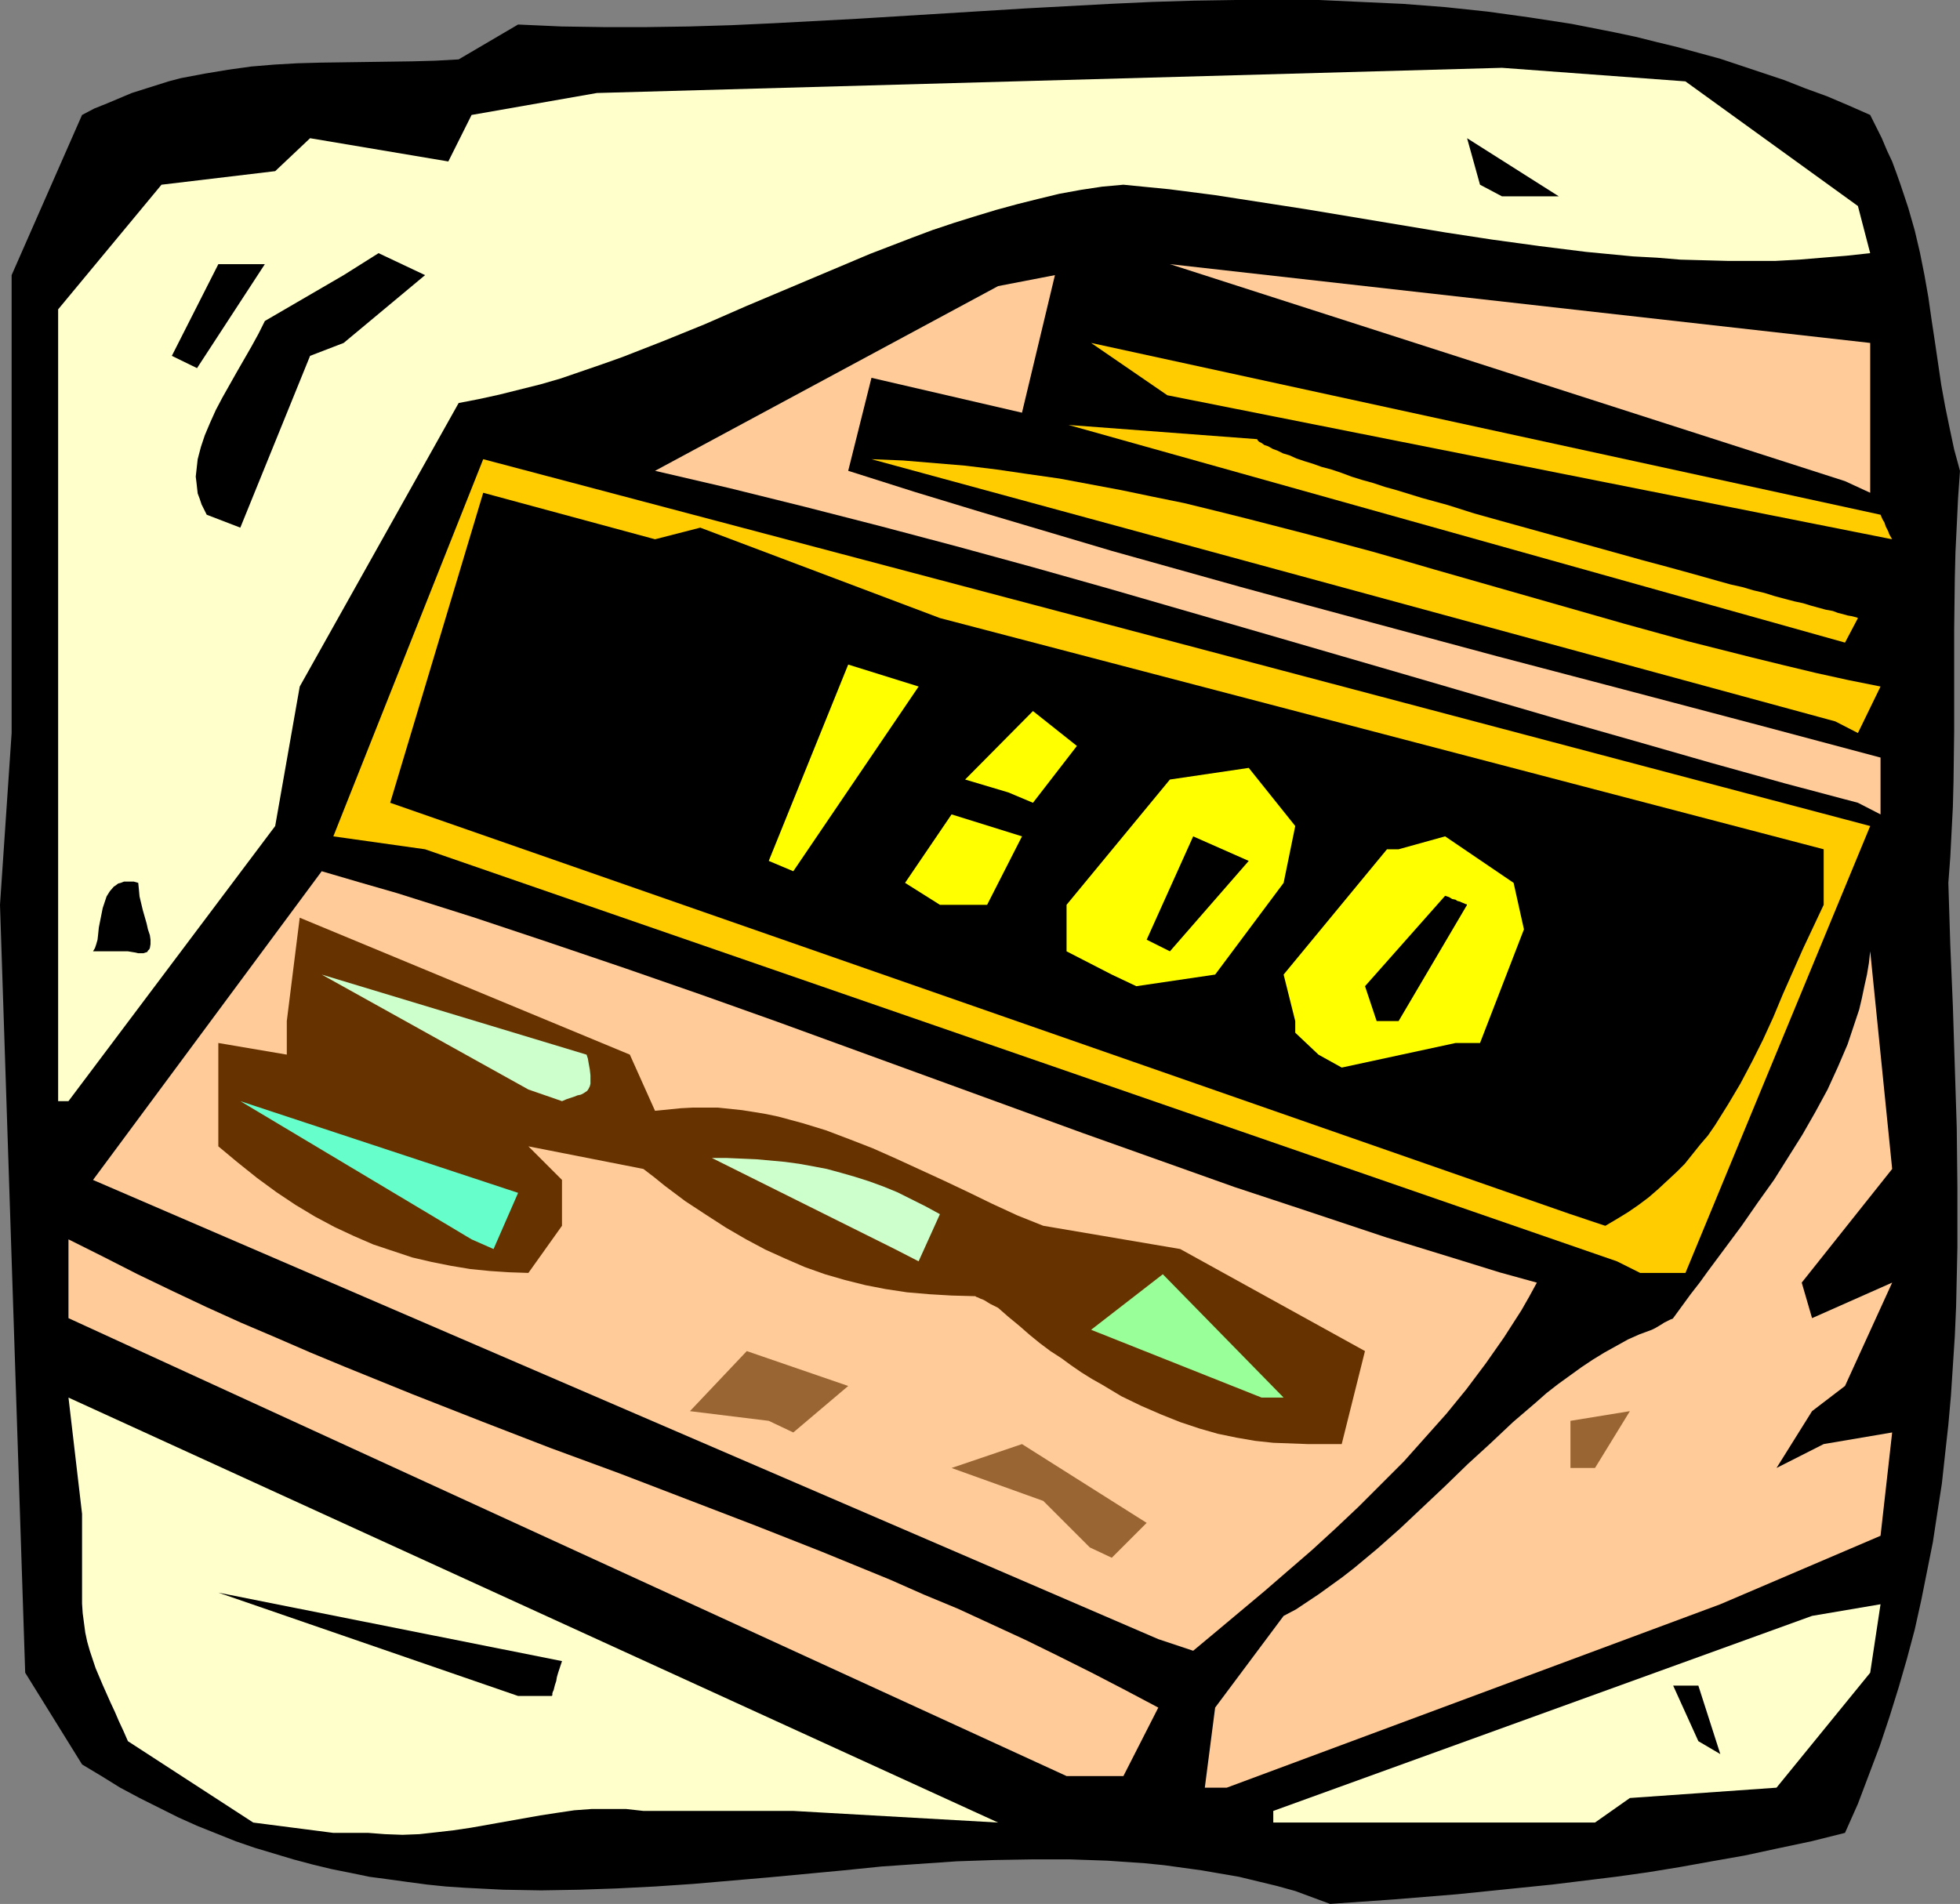 <?xml version="1.0" encoding="UTF-8" standalone="no"?>
<svg
   version="1.0"
   width="129.724mm"
   height="126.035mm"
   id="svg35"
   sodipodi:docname="Digital Alarm - 01 o'Clock.wmf"
   xmlns:inkscape="http://www.inkscape.org/namespaces/inkscape"
   xmlns:sodipodi="http://sodipodi.sourceforge.net/DTD/sodipodi-0.dtd"
   xmlns="http://www.w3.org/2000/svg"
   xmlns:svg="http://www.w3.org/2000/svg">
  <rect width="100%" height="100%" fill="#808080" stroke="none"/>
  <sodipodi:namedview
     id="namedview35"
     pagecolor="#ffffff"
     bordercolor="#000000"
     borderopacity="0.25"
     inkscape:showpageshadow="2"
     inkscape:pageopacity="0.0"
     inkscape:pagecheckerboard="0"
     inkscape:deskcolor="#d1d1d1"
     inkscape:document-units="mm" />
  <defs
     id="defs1">
    <pattern
       id="WMFhbasepattern"
       patternUnits="userSpaceOnUse"
       width="6"
       height="6"
       x="0"
       y="0" />
  </defs>
  <path
     style="fill:#000000;fill-opacity:1;fill-rule:evenodd;stroke:none"
     d="m 324.008,473.122 -4.686,-1.293 -4.686,-1.131 -4.686,-1.131 -4.686,-0.808 -4.686,-0.808 -4.686,-0.646 -4.686,-0.646 -4.848,-0.485 -9.373,-0.646 -9.373,-0.323 h -9.373 l -9.373,0.162 -9.534,0.323 -9.373,0.646 -9.373,0.646 -9.534,0.97 -18.907,1.777 -18.746,1.616 -9.534,0.646 -9.534,0.485 -9.373,0.323 -9.534,0.162 -9.534,-0.162 -9.534,-0.485 -4.848,-0.323 -4.686,-0.485 -4.848,-0.646 -4.686,-0.646 -4.848,-0.646 -4.686,-0.97 -4.848,-0.97 -4.686,-1.131 -4.848,-1.293 -4.848,-1.454 -4.848,-1.454 -4.686,-1.616 -4.848,-1.939 -4.848,-1.939 -4.686,-2.101 -4.848,-2.424 -4.848,-2.424 -4.848,-2.585 -4.686,-2.909 -4.848,-2.909 L 6.302,418.506 0,226.381 2.909,183.399 V 68.835 l 17.614,-40.073 3.07,-1.616 3.232,-1.293 3.07,-1.293 3.07,-1.293 3.07,-0.97 3.07,-0.97 3.07,-0.97 3.07,-0.808 5.979,-1.131 5.818,-0.97 5.818,-0.808 5.818,-0.485 5.656,-0.323 5.818,-0.162 11.474,-0.162 11.474,-0.162 5.818,-0.162 5.818,-0.323 14.867,-8.726 10.827,0.485 10.666,0.162 h 10.504 L 172.265,6.625 182.931,6.302 193.435,5.817 214.605,4.686 256.621,2.101 277.628,0.97 288.132,0.485 298.636,0.162 309.14,0 h 10.504 10.342 l 10.504,0.485 10.504,0.485 10.504,0.808 10.666,1.131 10.504,1.454 10.504,1.616 10.666,2.101 5.333,1.131 5.171,1.293 5.333,1.293 5.333,1.454 5.333,1.454 5.333,1.777 5.333,1.777 5.333,1.777 5.333,2.101 5.333,1.939 5.333,2.262 5.494,2.424 1.454,2.909 1.454,2.909 1.293,3.07 1.293,2.747 1.131,3.07 0.97,2.747 1.939,5.817 1.616,5.655 1.293,5.494 1.131,5.655 0.97,5.494 0.808,5.655 0.808,5.332 1.616,10.988 0.97,5.332 1.131,5.494 1.131,5.332 1.454,5.332 -0.485,6.948 -0.323,6.787 -0.323,6.625 -0.162,6.463 -0.162,12.927 v 25.369 l -0.162,12.604 -0.162,6.302 -0.323,6.302 -0.323,6.302 -0.485,6.463 0.485,15.512 0.646,15.351 0.485,15.189 0.485,15.189 0.162,15.027 v 14.866 l -0.162,7.595 -0.162,7.271 -0.323,7.433 -0.485,7.433 -0.485,7.433 -0.646,7.271 -0.808,7.271 -0.808,7.433 -1.131,7.271 -1.131,7.433 -1.454,7.271 -1.454,7.271 -1.616,7.271 -1.939,7.271 -2.101,7.271 -2.262,7.271 -2.424,7.271 -2.747,7.271 -2.747,7.271 -3.232,7.271 -8.403,2.101 -8.403,1.777 -8.242,1.777 -8.242,1.454 -8.08,1.454 -7.918,1.293 -8.08,1.131 -7.918,0.97 -7.918,0.97 -7.918,0.808 -15.837,1.616 -15.837,1.293 -15.998,1.131 z"
     id="path1" />
  <path
     style="fill:#ffffcc;fill-opacity:1;fill-rule:evenodd;stroke:none"
     d="m 83.386,458.579 -20.038,-2.585 -31.35,-20.36 -1.131,-2.585 -1.131,-2.424 -0.97,-2.262 -1.131,-2.424 -1.939,-4.363 -1.778,-4.201 -1.454,-4.363 -0.646,-2.262 -0.485,-2.262 -0.323,-2.424 -0.323,-2.424 -0.162,-2.424 v -2.747 -19.713 l -3.394,-29.085 232.542,106.323 -51.227,-2.909 h -37.491 l -4.363,-0.485 h -4.202 -4.363 l -4.363,0.323 -4.363,0.646 -4.202,0.646 -17.291,3.07 -4.363,0.646 -4.202,0.485 -4.363,0.485 -4.202,0.162 -4.363,-0.162 -4.202,-0.323 z"
     id="path2" />
  <path
     style="fill:#ffffcc;fill-opacity:1;fill-rule:evenodd;stroke:none"
     d="m 318.513,453.085 134.774,-48.799 17.13,-2.909 -2.586,17.128 -23.432,28.762 -36.683,2.585 -8.726,6.14 h -80.477 z"
     id="path3" />
  <path
     style="fill:#ffcc99;fill-opacity:1;fill-rule:evenodd;stroke:none"
     d="M 266.801,444.359 17.13,329.795 v -19.713 l 8.726,4.363 8.565,4.363 8.726,4.201 8.565,4.04 8.565,3.878 8.726,3.716 8.565,3.716 8.565,3.555 17.13,6.948 17.291,6.787 17.13,6.625 17.13,6.302 34.098,13.088 16.806,6.625 16.968,6.948 8.403,3.716 8.565,3.555 8.403,3.878 8.403,3.878 8.242,4.04 8.403,4.201 8.403,4.363 8.242,4.363 -8.726,17.128 h -8.403 z"
     id="path4" />
  <path
     style="fill:#ffcc99;fill-opacity:1;fill-rule:evenodd;stroke:none"
     d="m 301.384,447.268 2.586,-20.037 17.13,-22.945 3.07,-1.616 2.909,-1.939 2.909,-1.939 2.909,-2.101 2.909,-2.101 2.909,-2.262 5.818,-4.848 5.656,-5.009 5.656,-5.332 5.656,-5.332 5.656,-5.494 5.656,-5.171 5.656,-5.332 5.656,-4.848 2.747,-2.424 2.909,-2.262 2.909,-2.101 2.909,-2.101 2.909,-1.939 2.909,-1.777 2.909,-1.616 2.909,-1.616 2.909,-1.293 3.07,-1.131 0.97,-0.485 0.808,-0.485 0.808,-0.485 0.485,-0.323 0.97,-0.485 0.646,-0.323 0.485,-0.162 0.162,-0.162 v 0 l 4.363,-5.979 2.262,-2.909 2.101,-2.909 4.202,-5.655 4.202,-5.655 4.04,-5.817 4.04,-5.655 3.555,-5.655 3.555,-5.655 3.232,-5.655 3.07,-5.655 2.586,-5.655 2.424,-5.655 0.97,-2.909 0.97,-2.909 0.97,-2.909 0.646,-2.747 0.646,-3.07 0.646,-2.909 0.485,-2.909 0.323,-2.909 5.494,54.454 -22.624,28.439 2.586,8.887 20.038,-8.887 -11.797,25.854 -8.242,6.302 -8.888,14.22 11.797,-5.979 17.13,-2.909 -2.909,25.854 -40.077,17.128 -123.462,45.89 z"
     id="path5" />
  <path
     style="fill:#000000;fill-opacity:1;fill-rule:evenodd;stroke:none"
     d="m 424.846,435.634 -6.302,-13.896 h 6.302 l 5.494,17.128 z"
     id="path6" />
  <path
     style="fill:#000000;fill-opacity:1;fill-rule:evenodd;stroke:none"
     d="m 129.603,424.323 -74.982,-25.854 85.971,17.128 -0.485,1.454 -0.485,1.454 -0.323,1.131 -0.162,0.97 -0.323,0.97 -0.162,0.646 -0.162,0.646 -0.162,0.323 -0.162,0.485 v 0.162 0.323 l -0.162,0.162 z"
     id="path7" />
  <path
     style="fill:#ffcc99;fill-opacity:1;fill-rule:evenodd;stroke:none"
     d="m 289.748,410.103 -266.478,-114.887 57.206,-77.238 9.373,2.747 9.534,2.747 18.907,5.979 18.907,6.302 19.069,6.463 19.069,6.625 19.069,6.787 38.138,13.896 38.138,13.896 19.069,6.787 19.069,6.787 19.069,6.302 18.907,6.302 18.907,5.817 9.373,2.909 9.373,2.585 -1.939,3.555 -1.939,3.393 -4.363,6.787 -4.525,6.463 -4.848,6.463 -5.01,6.14 -5.333,5.979 -5.333,5.979 -5.656,5.655 -5.656,5.655 -5.818,5.494 -5.818,5.332 -5.979,5.171 -5.979,5.171 -5.979,5.009 -5.979,5.009 -5.818,4.848 z"
     id="path8" />
  <path
     style="fill:#996532;fill-opacity:1;fill-rule:evenodd;stroke:none"
     d="m 272.619,387.158 -11.635,-11.634 -22.947,-8.241 17.614,-5.979 31.189,19.713 -8.726,8.726 z"
     id="path9" />
  <path
     style="fill:#996532;fill-opacity:1;fill-rule:evenodd;stroke:none"
     d="m 392.849,367.283 v -11.796 l 14.867,-2.424 -8.726,14.22 z"
     id="path10" />
  <path
     style="fill:#663200;fill-opacity:1;fill-rule:evenodd;stroke:none"
     d="m 327.24,361.305 -4.363,-0.162 -4.363,-0.162 -4.525,-0.485 -4.686,-0.808 -4.686,-0.97 -4.525,-1.293 -4.848,-1.616 -4.848,-1.939 -4.848,-2.101 -5.01,-2.424 -4.848,-2.909 -2.586,-1.454 -2.586,-1.616 -2.586,-1.777 -2.424,-1.777 -2.747,-1.777 -2.586,-1.939 -2.586,-2.101 -2.586,-2.262 -2.747,-2.262 -2.586,-2.262 -0.97,-0.485 -0.97,-0.485 -0.808,-0.485 -0.485,-0.323 -0.646,-0.323 -0.485,-0.162 -0.323,-0.162 -0.323,-0.162 -0.485,-0.162 -0.162,-0.162 v 0 l -5.979,-0.162 -5.494,-0.323 -5.656,-0.485 -5.333,-0.808 -5.01,-0.97 -5.171,-1.293 -5.01,-1.454 -5.01,-1.777 -4.848,-2.101 -5.01,-2.262 -4.848,-2.585 -5.01,-2.909 -5.01,-3.232 -5.171,-3.393 -2.586,-1.939 -2.586,-1.939 -2.586,-2.101 -2.747,-2.101 -28.765,-5.655 8.403,8.402 v 11.473 l -8.403,11.796 -4.848,-0.162 -4.848,-0.323 -4.848,-0.485 -4.848,-0.808 -4.848,-0.97 -4.848,-1.131 -4.848,-1.616 -4.848,-1.616 -4.848,-2.101 -4.848,-2.262 -4.848,-2.585 -4.848,-2.909 -4.848,-3.232 -4.848,-3.555 -4.848,-3.878 -4.848,-4.04 v -25.854 l 17.13,2.909 v -8.402 l 3.232,-25.854 82.578,34.256 6.302,14.058 3.232,-0.323 3.232,-0.323 3.07,-0.162 h 3.07 3.07 l 3.07,0.323 3.07,0.323 3.07,0.485 2.909,0.485 3.07,0.646 5.979,1.616 5.818,1.777 5.979,2.262 5.818,2.262 5.818,2.585 5.979,2.747 5.979,2.747 6.141,2.909 5.979,2.909 6.302,2.909 6.464,2.585 34.259,5.817 46.218,25.53 -5.818,23.268 h -2.909 z"
     id="path11" />
  <path
     style="fill:#996532;fill-opacity:1;fill-rule:evenodd;stroke:none"
     d="m 192.304,355.488 -19.715,-2.424 14.221,-15.027 25.371,8.726 -13.736,11.634 z"
     id="path12" />
  <path
     style="fill:#99ff99;fill-opacity:1;fill-rule:evenodd;stroke:none"
     d="m 315.604,349.67 -42.662,-16.966 17.938,-13.896 30.219,30.863 z"
     id="path13" />
  <path
     style="fill:#ffcc00;fill-opacity:1;fill-rule:evenodd;stroke:none"
     d="M 404.484,315.576 106.333,212.485 83.386,209.253 120.877,114.887 467.831,206.668 421.614,318.484 h -11.312 z"
     id="path14" />
  <path
     style="fill:#ccffcc;fill-opacity:1;fill-rule:evenodd;stroke:none"
     d="M 223.816,312.506 178.083,289.722 h 3.717 l 3.717,0.162 3.717,0.162 3.555,0.323 3.555,0.323 3.555,0.485 3.555,0.646 3.394,0.646 3.555,0.97 3.394,0.97 3.555,1.131 3.555,1.293 3.555,1.454 3.555,1.777 3.555,1.777 3.555,1.939 -5.333,11.796 z"
     id="path15" />
  <path
     style="fill:#66ffcc;fill-opacity:1;fill-rule:evenodd;stroke:none"
     d="m 117.968,310.082 -57.853,-34.579 69.488,22.945 -6.141,14.058 z"
     id="path16" />
  <path
     style="fill:#000000;fill-opacity:1;fill-rule:evenodd;stroke:none"
     d="M 392.849,303.78 97.606,200.85 l 23.27,-77.561 42.986,11.634 11.312,-2.909 59.954,22.622 221.069,57.848 v 13.896 l -2.586,5.494 -2.586,5.494 -5.01,11.311 -2.424,5.817 -2.586,5.655 -2.747,5.494 -2.909,5.494 -3.07,5.171 -3.232,5.171 -1.778,2.585 -1.939,2.262 -1.939,2.424 -1.939,2.424 -2.101,2.101 -2.262,2.101 -2.262,2.101 -2.424,2.101 -2.586,1.939 -2.586,1.777 -2.909,1.777 -2.747,1.616 z"
     id="path17" />
  <path
     style="fill:#ffffcc;fill-opacity:1;fill-rule:evenodd;stroke:none"
     d="M 14.544,275.503 V 77.399 l 25.856,-31.186 28.442,-3.393 8.726,-8.241 34.582,5.817 5.818,-11.634 31.35,-5.494 226.401,-6.302 45.894,3.393 43.147,31.186 3.07,11.796 -5.979,0.646 -5.979,0.485 -5.818,0.485 -5.979,0.323 h -5.979 -5.818 l -5.979,-0.162 -5.979,-0.162 -5.818,-0.485 -5.979,-0.323 -11.797,-1.131 -11.635,-1.454 -11.797,-1.616 -11.635,-1.777 -11.635,-1.939 -23.27,-3.878 -11.474,-1.777 -11.474,-1.777 -11.312,-1.454 -11.474,-1.131 -5.333,0.485 -5.333,0.808 -5.333,0.97 -5.333,1.293 -5.171,1.293 -5.333,1.454 -5.333,1.616 -5.171,1.616 -5.333,1.777 -5.171,1.939 -10.504,4.04 -10.342,4.363 -10.342,4.363 -10.342,4.363 -10.342,4.524 -10.342,4.201 -10.342,4.04 -5.01,1.777 -5.171,1.777 -5.171,1.777 -5.01,1.454 -5.171,1.293 -5.171,1.293 -5.171,1.131 -5.01,0.97 -39.754,70.936 -6.141,34.902 -51.712,68.835 z"
     id="path18" />
  <path
     style="fill:#ccffcc;fill-opacity:1;fill-rule:evenodd;stroke:none"
     d="m 132.189,272.594 -51.712,-28.762 66.256,20.037 0.323,0.97 0.162,0.97 0.323,1.777 0.162,1.454 v 1.131 0.97 l -0.162,0.646 -0.323,0.646 -0.323,0.485 -0.485,0.323 -0.485,0.323 -0.646,0.323 -0.808,0.162 -0.808,0.323 -0.97,0.323 -0.97,0.323 -1.131,0.485 z"
     id="path19" />
  <path
     style="fill:#ffff00;fill-opacity:1;fill-rule:evenodd;stroke:none"
     d="m 329.825,263.869 -5.818,-5.494 v -2.909 l -2.909,-11.634 25.856,-31.348 h 2.909 l 11.635,-3.232 17.13,11.634 2.586,11.634 -10.989,28.439 h -6.141 l -28.442,6.14 z"
     id="path20" />
  <path
     style="fill:#000000;fill-opacity:1;fill-rule:evenodd;stroke:none"
     d="m 344.369,255.466 -2.909,-8.726 20.038,-22.622 0.97,0.323 0.808,0.485 0.808,0.162 0.485,0.323 0.646,0.162 0.323,0.162 0.808,0.323 0.323,0.162 h 0.162 l 0.162,0.162 -17.13,29.085 z"
     id="path21" />
  <path
     style="fill:#ffff00;fill-opacity:1;fill-rule:evenodd;stroke:none"
     d="m 278.113,243.832 -11.312,-5.817 v -11.634 l 25.856,-31.348 19.715,-2.909 11.635,14.543 -2.909,14.22 -17.13,22.945 -19.715,2.909 z"
     id="path22" />
  <path
     style="fill:#000000;fill-opacity:1;fill-rule:evenodd;stroke:none"
     d="m 23.27,238.015 0.485,-0.808 0.323,-0.97 0.323,-1.131 0.162,-1.454 0.162,-1.616 0.323,-1.616 0.646,-3.232 0.485,-1.454 0.485,-1.454 0.808,-1.293 0.97,-1.131 0.485,-0.323 0.646,-0.485 0.646,-0.162 0.808,-0.323 h 0.646 0.97 0.808 l 1.131,0.323 0.162,1.616 0.162,1.777 0.808,3.393 0.97,3.393 0.323,1.454 0.485,1.454 0.162,1.131 v 1.131 l -0.162,0.97 -0.162,0.323 -0.323,0.323 -0.162,0.323 -0.485,0.162 -0.485,0.162 h -0.646 -0.646 l -0.646,-0.162 -0.97,-0.162 -0.97,-0.162 z"
     id="path23" />
  <path
     style="fill:#000000;fill-opacity:1;fill-rule:evenodd;stroke:none"
     d="m 286.84,235.107 11.635,-25.854 13.898,6.14 -19.715,22.622 z"
     id="path24" />
  <path
     style="fill:#ffff00;fill-opacity:1;fill-rule:evenodd;stroke:none"
     d="m 235.128,226.381 -8.726,-5.494 11.635,-17.128 17.614,5.494 -8.726,17.128 h -2.909 z"
     id="path25" />
  <path
     style="fill:#ffff00;fill-opacity:1;fill-rule:evenodd;stroke:none"
     d="m 192.304,215.393 19.877,-49.122 17.614,5.494 -31.35,46.213 z"
     id="path26" />
  <path
     style="fill:#ffcc99;fill-opacity:1;fill-rule:evenodd;stroke:none"
     d="m 464.761,200.85 -18.261,-4.848 -18.584,-5.171 -18.584,-5.332 -18.746,-5.332 -37.653,-10.988 -37.814,-10.988 -37.976,-10.988 -18.907,-5.332 -18.907,-5.171 -18.907,-5.009 -18.907,-4.848 -18.907,-4.686 -18.746,-4.363 85.81,-46.213 14.221,-2.747 -8.242,34.418 -37.653,-8.726 -5.818,23.268 16.806,5.332 16.483,5.009 16.322,4.848 16.322,4.848 16.16,4.524 16.16,4.524 15.998,4.363 16.16,4.363 31.835,8.564 31.997,8.402 31.835,8.402 32.158,8.564 v 14.22 z"
     id="path27" />
  <path
     style="fill:#ffff00;fill-opacity:1;fill-rule:evenodd;stroke:none"
     d="m 252.257,198.265 -10.827,-3.232 16.968,-17.128 10.989,8.726 -10.989,14.22 z"
     id="path28" />
  <path
     style="fill:#ffcc00;fill-opacity:1;fill-rule:evenodd;stroke:none"
     d="m 459.105,180.491 -241.107,-65.604 7.918,0.323 7.757,0.646 7.757,0.646 7.918,0.97 7.757,1.131 7.918,1.131 7.757,1.454 7.757,1.454 7.757,1.616 7.918,1.616 7.918,1.939 7.757,1.939 15.675,4.04 15.675,4.201 7.918,2.262 7.757,2.262 15.837,4.524 31.674,9.049 15.837,4.363 15.998,4.04 7.918,1.939 8.08,1.939 8.08,1.777 8.08,1.616 -5.656,11.634 z"
     id="path29" />
  <path
     style="fill:#ffcc00;fill-opacity:1;fill-rule:evenodd;stroke:none"
     d="m 461.529,160.777 -194.243,-54.454 47.187,3.555 0.162,0.323 0.323,0.323 0.646,0.323 0.646,0.485 0.97,0.323 1.131,0.646 1.293,0.485 1.293,0.646 1.616,0.485 1.778,0.808 1.939,0.646 2.101,0.646 2.262,0.808 2.424,0.646 2.424,0.808 2.586,0.97 2.586,0.808 2.909,0.808 2.909,0.97 2.909,0.808 6.302,1.939 6.464,1.777 6.626,2.101 6.949,1.939 27.957,7.756 6.949,1.939 6.626,1.777 6.464,1.777 6.302,1.777 2.909,0.808 2.909,0.646 2.747,0.808 2.747,0.646 2.586,0.808 2.424,0.646 2.424,0.646 2.262,0.485 2.101,0.646 1.778,0.485 1.778,0.485 1.778,0.323 1.293,0.485 1.293,0.323 1.131,0.323 0.97,0.162 0.646,0.162 0.646,0.162 0.323,0.162 v 0 z"
     id="path30" />
  <path
     style="fill:#ffcc00;fill-opacity:1;fill-rule:evenodd;stroke:none"
     d="m 292.011,98.89 -19.069,-13.088 197.475,42.982 0.485,1.131 0.485,0.808 0.323,0.97 0.323,0.646 0.323,0.646 0.162,0.485 0.162,0.323 0.162,0.323 0.323,0.485 v 0.162 l 0.162,0.162 z"
     id="path31" />
  <path
     style="fill:#000000;fill-opacity:1;fill-rule:evenodd;stroke:none"
     d="m 51.712,128.783 -0.646,-1.293 -0.646,-1.293 -0.485,-1.454 -0.485,-1.293 -0.162,-1.454 -0.162,-1.454 -0.162,-1.293 0.162,-1.454 0.162,-1.454 0.162,-1.454 0.808,-3.07 0.97,-2.909 1.293,-3.07 1.454,-3.232 1.616,-3.07 3.555,-6.302 3.717,-6.463 1.778,-3.232 1.616,-3.232 19.715,-11.473 8.726,-5.494 11.635,5.494 -20.362,16.966 -8.403,3.232 -17.453,42.982 z"
     id="path32" />
  <path
     style="fill:#ffcc99;fill-opacity:1;fill-rule:evenodd;stroke:none"
     d="M 461.529,120.381 292.657,66.088 467.831,85.802 v 37.488 z"
     id="path33" />
  <path
     style="fill:#000000;fill-opacity:1;fill-rule:evenodd;stroke:none"
     d="M 42.986,89.033 54.621,66.088 H 66.256 L 49.288,92.104 Z"
     id="path34" />
  <path
     style="fill:#000000;fill-opacity:1;fill-rule:evenodd;stroke:none"
     d="M 370.225,46.213 366.993,34.579 389.94,49.122 H 375.72 Z"
     id="path35" />
</svg>
